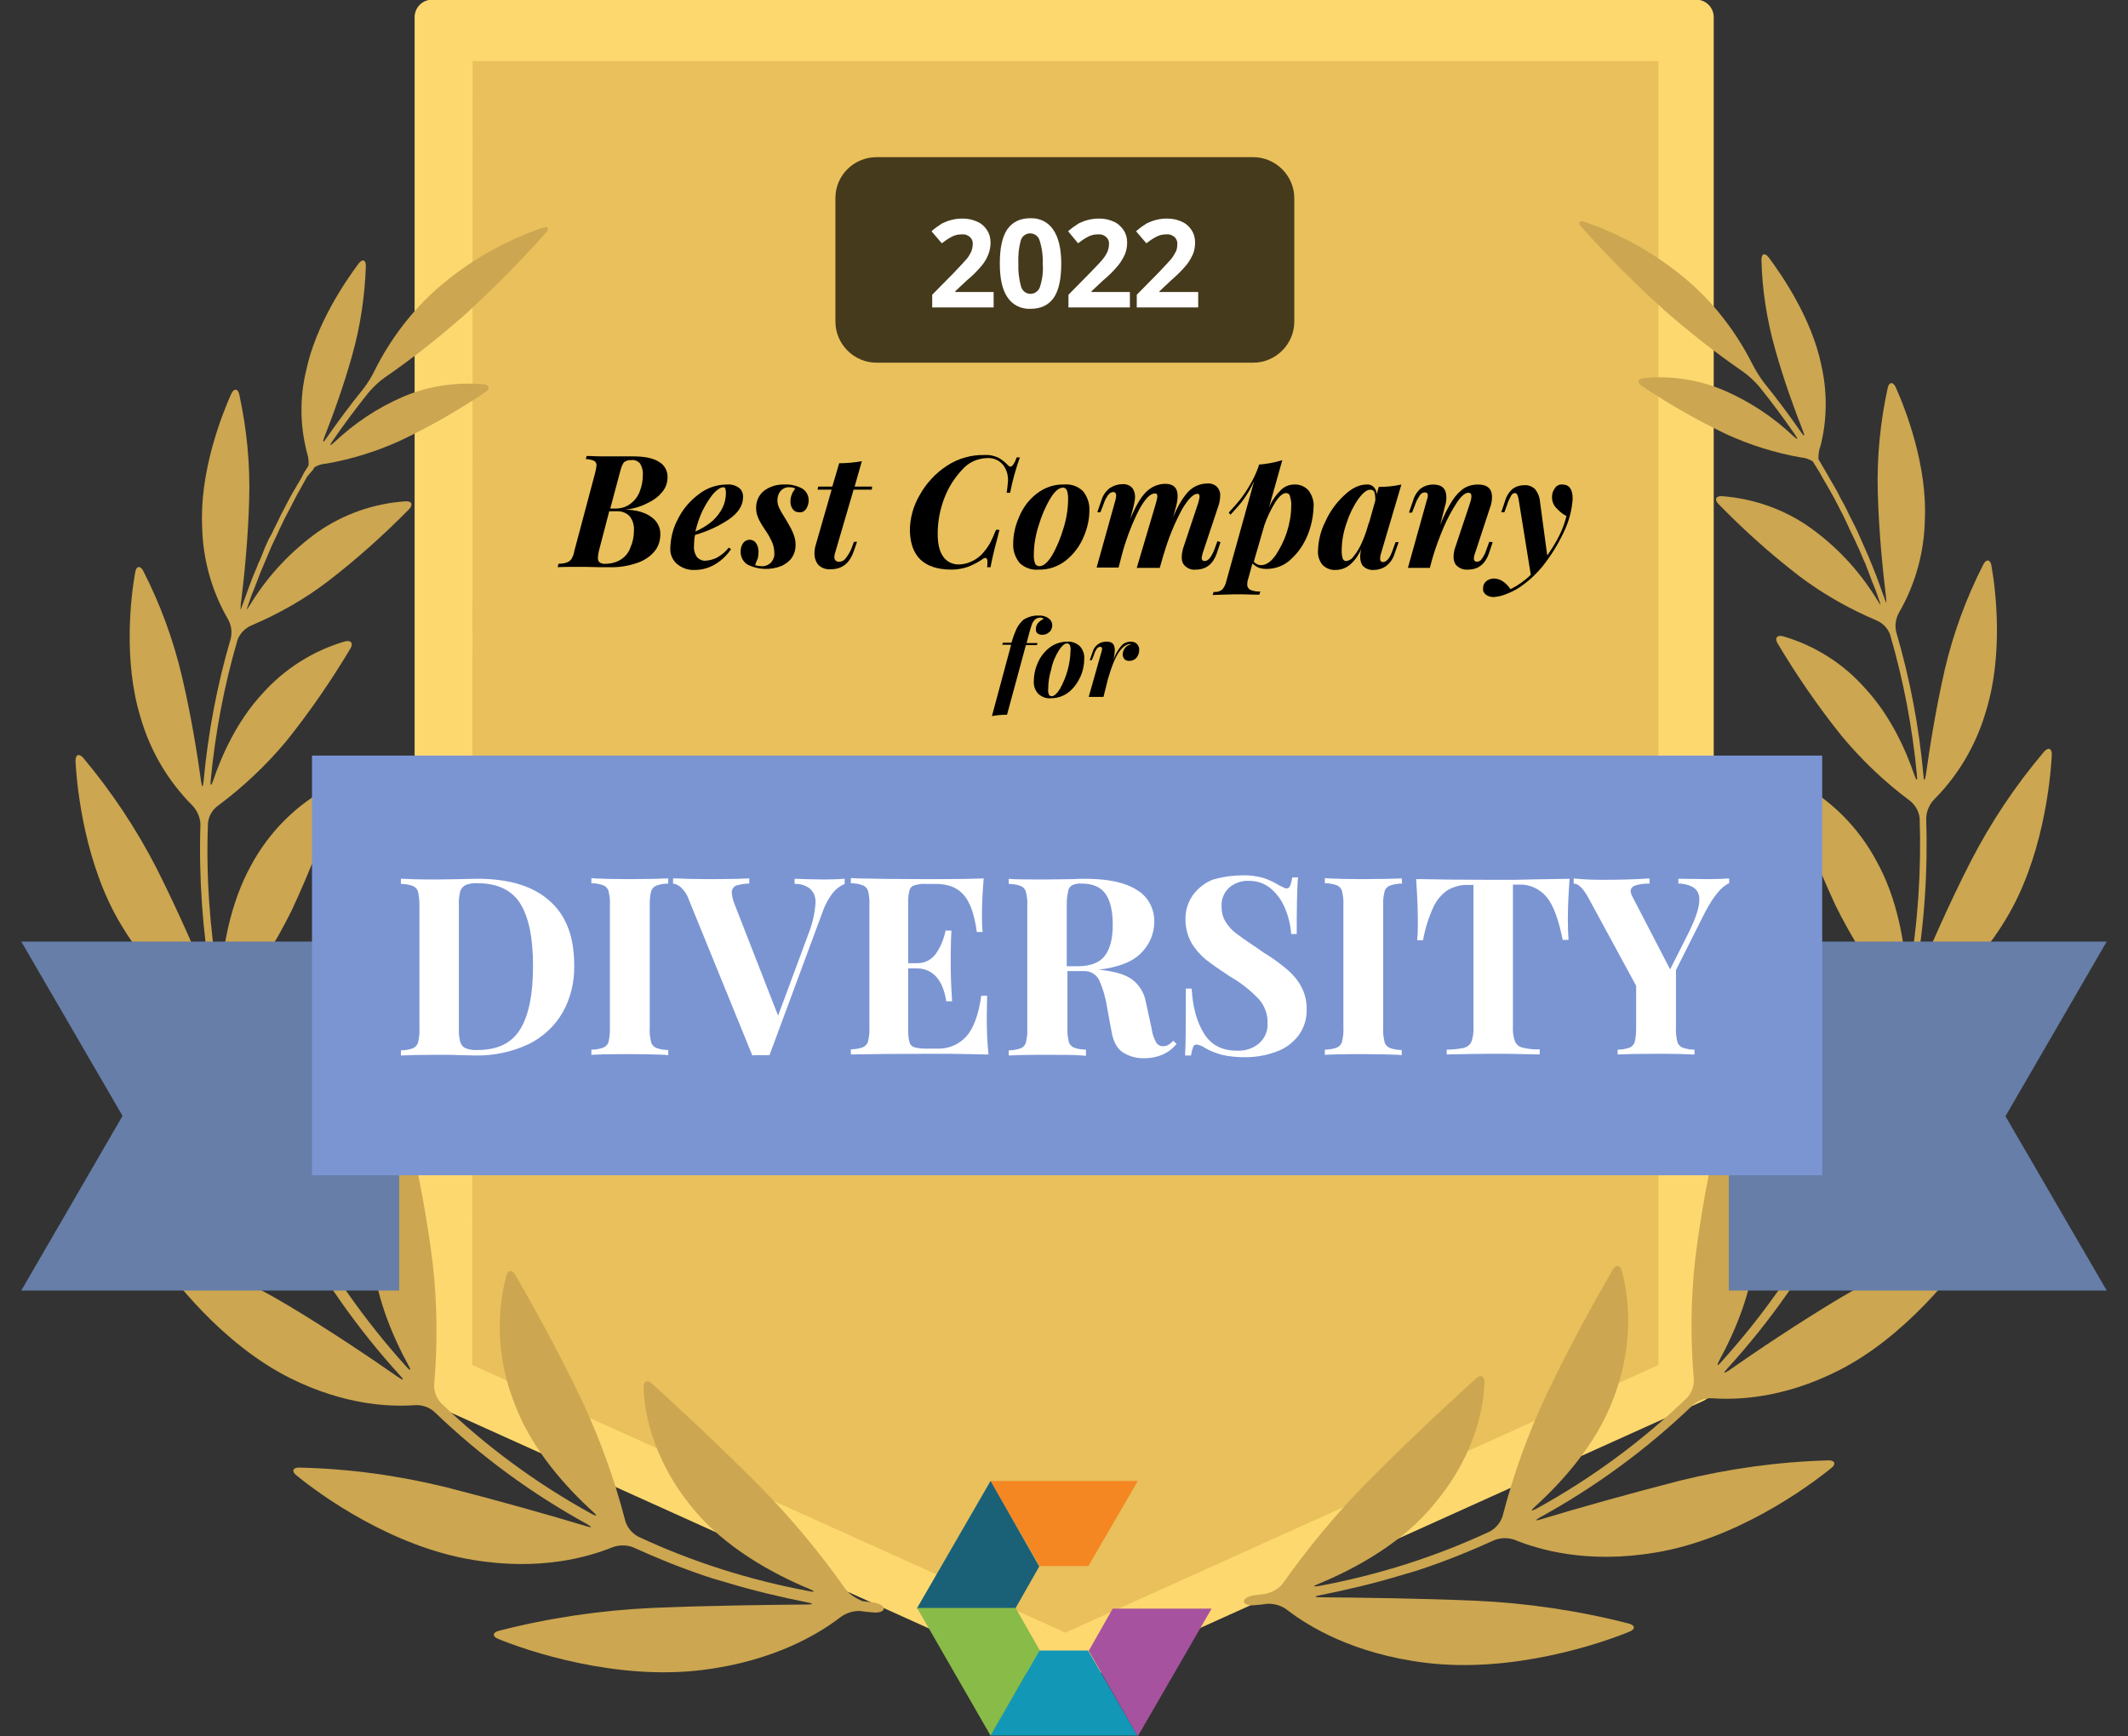 <?xml version="1.0" encoding="utf-8"?>
<!-- Generator: Adobe Illustrator 26.5.0, SVG Export Plug-In . SVG Version: 6.00 Build 0)  -->
<svg version="1.1" id="Layer_1" xmlns="http://www.w3.org/2000/svg" xmlns:xlink="http://www.w3.org/1999/xlink" x="0px" y="0px"
	 viewBox="0 0 620 506" style="enable-background:new 0 0 620 506;" xml:space="preserve">
<rect x="0" y="0" width="620" height="506" fill="#333333" stroke="none"/>
<style type="text/css">
	.st0{fill:#FDD86F;}
	.st1{fill-rule:evenodd;clip-rule:evenodd;fill:#FDD86F;}
	.st2{fill:#E9C05B;}
	.st3{fill:#463A1C;}
	.st4{fill:#FFFFFF;}
	.st5{fill-rule:evenodd;clip-rule:evenodd;fill:#FFFFFF;}
	.st6{fill:#CCA650;}
	.st7{fill:#F58722;}
	.st8{fill:#1A6178;}
	.st9{fill:#1298B6;}
	.st10{fill:#89BB48;}
	.st11{fill:#A7529E;}
	.st12{fill:#B27D28;}
	.st13{fill:#C99129;}
	.st14{fill-rule:evenodd;clip-rule:evenodd;}
	.st15{fill:#667EA8;}
	.st16{fill:#7B95D3;}
	.st17{fill:#4D99AA;}
	.st18{fill:#55AEC5;}
	.st19{fill:#00487A;}
	.st20{fill:#00AAE0;}
	.st21{fill:#FFFFFF;stroke:#FFFFFF;stroke-miterlimit:10;}
	.st22{clip-path:url(#SVGID_00000105409720232606333140000005118343972059879079_);}
	.st23{clip-path:url(#SVGID_00000103959523019495975020000013719032929440454279_);}
	.st24{fill:url(#SVGID_00000085246485599824516510000015514841811893616056_);}
	.st25{fill:url(#SVGID_00000117663583600487708090000009672090156265878451_);}
	.st26{fill:url(#SVGID_00000091724835274372607940000009671892702787072390_);}
	.st27{fill:url(#SVGID_00000160168899553711130760000002853440350755148686_);}
	.st28{fill:url(#SVGID_00000077290776833812899410000003599840045131010479_);}
	.st29{fill:url(#SVGID_00000121965722116730684270000017345013973983810978_);}
	.st30{fill:url(#SVGID_00000163044648874482724370000012691740804154609075_);}
	.st31{fill:url(#SVGID_00000122723031406649590600000004227663296261401013_);}
	.st32{clip-path:url(#SVGID_00000160165762396533909830000005758739888280845236_);}
	.st33{clip-path:url(#SVGID_00000180335147610977749740000006962664925921168771_);}
	.st34{fill:url(#SVGID_00000007412226026874948910000013354538534532163493_);}
	.st35{fill:url(#SVGID_00000002373517509938134120000004381391655484964995_);}
	.st36{fill:url(#SVGID_00000016775012105243141310000017127149306702928008_);}
	.st37{fill:url(#SVGID_00000116201650427816587880000011213961224396138165_);}
	.st38{fill:url(#SVGID_00000179626882068821816840000007920732476957323657_);}
	.st39{fill:url(#SVGID_00000029755062757085859370000002360086237276431280_);}
	.st40{fill:url(#SVGID_00000103965538726730482400000009520768843674718646_);}
	.st41{fill:url(#SVGID_00000115486133867815342810000017481039033957292978_);}
	.st42{clip-path:url(#SVGID_00000072278757844262553890000008422480408259479715_);}
	.st43{clip-path:url(#SVGID_00000150081549979685029800000008264189619427898780_);}
	.st44{fill:url(#SVGID_00000136397805237229849210000015508354728620285114_);}
	.st45{fill:url(#SVGID_00000045616284122334825060000009939978471258602887_);}
	.st46{fill:url(#SVGID_00000178909928157256991470000004498553433529486994_);}
	.st47{fill:url(#SVGID_00000093164992552232915940000003942015495009372344_);}
	.st48{fill:url(#SVGID_00000123406991167307827930000001357610777899197825_);}
	.st49{fill:url(#SVGID_00000086667908027068828440000005522112196880831112_);}
	.st50{fill:url(#SVGID_00000135668324269172154380000009613673193466983067_);}
	.st51{fill:url(#SVGID_00000092414833558112316800000001434052507495506622_);}
	.st52{clip-path:url(#SVGID_00000010293304990544335680000017234977034234316463_);}
	.st53{clip-path:url(#SVGID_00000123432955467856795820000002766839742570642312_);}
	.st54{fill:url(#SVGID_00000040547293539971800690000003936797609848686777_);}
	.st55{fill:url(#SVGID_00000034048554041062923790000013739217918707133826_);}
	.st56{fill:url(#SVGID_00000114038922224421085470000002425298798915250834_);}
	.st57{fill:url(#SVGID_00000029730086697187889540000009333386945374071199_);}
	.st58{fill:url(#SVGID_00000065063608047749087360000015825843038657718413_);}
	.st59{fill:url(#SVGID_00000075842901318773168950000006756658754489623734_);}
	.st60{fill:url(#SVGID_00000142876035510895527240000014130807419048161685_);}
	.st61{fill:url(#SVGID_00000151505646927364586180000002839986371138673580_);}
	.st62{clip-path:url(#SVGID_00000025425495732980657640000010304561657360608402_);}
	.st63{clip-path:url(#SVGID_00000128483666809750628250000000735981102841499058_);}
	.st64{fill:url(#SVGID_00000114773085141939021890000000143429857124596392_);}
	.st65{fill:url(#SVGID_00000114072419901496948760000000227588239991305399_);}
	.st66{fill:url(#SVGID_00000005972124355168203060000000743185303363966608_);}
	.st67{fill:url(#SVGID_00000135662078234789406060000003513899116203873953_);}
	.st68{fill:url(#SVGID_00000004542602085606484080000015189807879394551184_);}
	.st69{fill:url(#SVGID_00000155112743558933363900000003351628577853235877_);}
	.st70{fill:url(#SVGID_00000134946888703812380330000004031126811094031258_);}
	.st71{fill:url(#SVGID_00000013168669499589904680000015018828468241288382_);}
</style>
<g>
	<path class="st0" d="M494.1,403.7L310,486.8l-184.1-83.1V5h368.1V403.7z"/>
	<path class="st1" d="M307.9,491.4c0.7,0.3,1.4,0.4,2.1,0.5c0.7,0,1.4-0.2,2.1-0.5l184.1-83.1c1.8-0.8,3-2.6,3.1-4.6V5
		c0-2.8-2.3-5.1-5.1-5.1l0,0H125.9c-2.8,0-5.1,2.3-5.1,5.1v398.7c0,2,1.2,3.8,3.1,4.6L307.9,491.4z M310,481.2l-179-80.8V10.1h358
		v390.2L310,481.2z"/>
	<path class="st2" d="M137.7,17.8h345.5v380l-172.8,78l-172.8-78L137.7,17.8L137.7,17.8z"/>
	<path class="st6" d="M246.2,462.9c-7.5-10.6-15.8-20.6-24.9-29.8c-13.4-13.5-26.2-25.2-31.4-29.9c-1.3-1.2-2.4-0.7-2.4,1.1
		c0.2,6.1,2,20.3,14.3,35.2c9.4,11.6,23.7,19.3,34.1,23.6c1.6,0.7,1.5,1-0.2,0.6c-17.2-3.2-34-8.5-49.8-15.9c-1.8-1-3.1-2.6-3.7-4.5
		c-3.1-12-7.3-23.7-12.6-35c-7.8-16.4-16.1-30.9-19.5-36.8c-0.9-1.5-2.1-1.4-2.6,0.3c-3.2,12.4-2.3,25.4,2.4,37.2
		c5,13.5,15.2,24.6,22.9,31.6c1.3,1.2,1.2,1.4-0.4,0.6c-16-8.8-30.7-19.6-43.9-32.3c-1.4-1.5-2.1-3.4-2-5.5
		c1-11.6,0.9-23.3-0.4-34.9c-1.6-13.1-4-26-7.1-38.8c-0.4-1.7-1.5-2-2.5-0.4c-6.1,10.4-9,22.3-8.2,34.3c0.6,13.3,6.1,25.9,10.7,34.3
		c0.9,1.5,0.6,1.8-0.6,0.4c-12.2-13.5-22.7-28.5-31.3-44.6c-0.8-1.8-0.9-3.9-0.1-5.8c4.6-10.6,8.1-21.6,10.4-33
		c2.4-12.9,4-25.8,4.8-38.9c0.1-1.8-1-2.4-2.3-1.2c-8.9,7.9-15.2,18.4-18.1,30c-3.4,13-2.1,26.6-0.3,36c0.3,1.7,0,1.8-0.7,0.2
		c-6.2-13.7-11.1-28.1-14.5-42.8c-0.3-2,0.2-4,1.4-5.6c6.7-8.4,12.5-17.6,17.3-27.3c5.2-11.2,9.8-22.8,13.5-34.5
		c0.5-1.7-0.4-2.5-2-1.7c-10,5.2-18.1,13.3-23.4,23.2c-6.1,11.1-8.2,24-8.8,33.1c-0.1,1.8-0.4,1.8-0.7,0c-2.5-15-3.6-30.3-3-45.5
		c0.2-2,1.2-3.8,2.8-5c7.4-5.5,14.2-11.9,20.1-19c6.8-8.5,13-17.5,18.6-26.9c0.9-1.5,0.2-2.5-1.5-2.1c-9.3,2.7-17.7,8-24.2,15.3
		c-7.3,7.9-11.8,17.9-14.3,25.3c-0.6,1.7-0.9,1.6-0.7-0.1c1.3-13.8,3.9-27.5,7.8-40.9c0.7-1.9,2.2-3.4,4-4.2c8-3.4,15.6-7.7,22.5-13
		c8.3-6.4,16.1-13.4,23.5-20.9c1.2-1.3,0.8-2.4-1-2.3c-9.2,0.6-18.1,3.7-25.7,9c-7.6,5.5-14.1,12.3-19.1,20.3
		c-0.5,0.8-1,1.6-1.5,2.3c0-0.2,0.1-0.3,0.1-0.5c0.3-0.9,0.6-1.8,0.9-2.6c0.3-0.9,0.6-1.7,1-2.6l1-2.6l1-2.6
		c0.4-0.9,0.7-1.7,1.1-2.6l1.1-2.6l1.1-2.6c0.4-0.8,0.8-1.7,1.2-2.5l1.2-2.6l1.2-2.5c0.4-0.8,0.9-1.7,1.3-2.5
		c0.4-0.8,0.9-1.6,1.3-2.5l1.3-2.5c0.5-0.8,0.9-1.6,1.4-2.5c0.5-0.8,0.9-1.7,1.4-2.5l1.7-2l0.4-0.7c1.1-0.7,2.3-1,3.6-1.1
		c7.4-1.3,14.7-3.6,21.5-6.7c8.6-4.1,16.8-8.8,24.7-14.1c1.5-1,1.2-2.1-0.5-2.3c-8.1-0.7-16.2,0.5-23.6,3.7s-14.1,7.7-19.9,13.2
		c-1.3,1.2-1.5,1-0.5-0.4c3.3-4.8,6.8-9.5,10.5-14.1c1.4-1.6,2.9-3.1,4.6-4.3c8-5.5,15.6-11.5,22.9-17.9
		c8.5-7.7,16.5-15.8,24.1-24.3c1.2-1.3,0.7-2-0.9-1.5c-11.2,3.8-21.6,9.8-30.6,17.6c-7.6,6.7-13.8,14.9-18.3,23.9
		c-0.9,1.9-2.1,3.8-3.4,5.5c-3.8,4.7-7.3,9.4-10.7,14.3c-1,1.5-1.2,1.3-0.6-0.3c2.4-6.1,5.6-14.8,8.1-23.8c2.4-8.5,3.7-17.3,4-26.1
		c0-1.8-1-2.1-2.1-0.7C100.6,82,92,94.6,89.2,108c-1.9,7.8-1.8,16,0.2,23.8c0.4,1.2,0.6,2.5,0.5,3.8l-0.4,0.7
		c-0.5,0.8-1,1.5-1.4,2.4s-1,1.7-1.5,2.6s-0.9,1.6-1.4,2.4l-1.4,2.6l-1.3,2.5c-0.5,0.9-0.9,1.7-1.3,2.6c-0.4,0.9-0.8,1.6-1.2,2.4
		c-0.4,0.8-0.8,1.8-1.3,2.6c-0.5,0.8-0.8,1.7-1.2,2.5c-0.4,0.8-0.7,1.7-1.1,2.7s-0.7,1.7-1.1,2.5c-0.3,0.8-0.7,1.8-1.1,2.7
		c-0.4,0.9-0.7,1.7-1,2.5s-0.7,1.8-1,2.7s-0.6,1.7-0.9,2.5l-1,2.7c0,0.2-0.1,0.4-0.2,0.5c0-0.9,0-1.8,0.2-2.7
		c0.9-7.4,2-18.3,2.3-29.5c0.3-10.3-0.7-20.5-2.9-30.6c-0.4-1.7-1.5-1.8-2.3-0.2c-2.9,6.5-9.3,22.9-8.5,38.9
		c0.2,9.4,2.8,18.7,7.5,26.8c1,1.8,1.3,3.8,0.8,5.8c-4,13.6-6.6,27.5-7.9,41.6c-0.2,1.8-0.4,1.8-0.7,0c-1.1-7.9-2.9-19.3-5.6-30.7
		c-2.5-10.7-6.3-21-11.3-30.8c-0.8-1.5-2-1.4-2.3,0.4c-1.3,7.2-3.5,25.8,1.5,42.2c2.8,9.8,8,18.7,15.2,25.9c1.4,1.5,2.2,3.4,2.3,5.4
		c-0.5,15.5,0.6,31,3.2,46.3c0.3,1.8,0,1.8-0.7,0.2c-3.5-8.5-9-21.2-15.3-33.7c-5.9-11.5-13.1-22.3-21.4-32.2
		c-1.2-1.3-2.2-0.9-2.2,0.9c0.4,8.2,2.8,30.6,13.4,48c8.7,14.6,19.1,21.7,24.9,24.9c1.7,1,3,2.7,3.6,4.6c3.5,15,8.4,29.7,14.8,43.7
		c0.7,1.6,0.5,1.8-0.6,0.4c-5.9-7.6-14.7-19-24.4-30c-9.1-10.3-19.4-19.5-30.5-27.5c-1.5-1-2.4-0.3-1.9,1.4
		c2.4,8.3,10.7,30.8,26.4,46.1c13,12.7,25.6,17.1,32.4,18.7c1.9,0.5,3.6,1.8,4.6,3.5c8.7,16.4,19.4,31.7,31.9,45.4
		c1.2,1.3,1,1.5-0.5,0.5c-8-5.6-19.9-13.6-32.2-21c-11.7-7-24.2-12.7-37.2-16.8c-1.7-0.5-2.4,0.4-1.4,1.9c4.8,7.1,19.5,26.2,39,36
		c16.3,8.2,29.7,8.5,36.7,8c2-0.1,4,0.6,5.5,1.9c13.4,12.9,28.4,23.9,44.6,32.8c1.5,0.9,1.5,1.1-0.2,0.6
		c-10.2-3.1-25.4-7.4-40.6-11.3c-14.2-3.5-28.7-5.5-43.2-5.8c-1.8,0-2.2,1.1-0.8,2.2c6.9,5.7,27.9,20.9,51.5,24.7
		c19.7,3.3,33.8-0.9,40.7-3.7c1.9-0.7,4-0.7,5.9,0c6.8,3.1,13.7,5.9,20.8,8.3c1.7,0.6,3.1,1,3.1,1s1.4,0.4,3.1,0.9
		c7.9,2.4,15.9,4.3,23.9,5.9c1.7,0.3,1.7,0.6,0,0.6c-11.5,0.1-28.7,0.3-45.3,1c-15.1,0.7-30.1,2.9-44.8,6.7
		c-1.7,0.5-1.8,1.6-0.1,2.3c8.5,3.5,34.1,12.2,59.4,9.1c21.2-2.6,34.3-10.7,40.5-15.5c1.7-1.2,3.7-1.8,5.7-1.7
		c1.2,0.2,2.4,0.3,3.6,0.4c1.8,0.2,3.2-0.3,3.2-1.1s-1.4-1.6-3.2-1.8l-3.1-0.4C249.2,465.7,247.4,464.6,246.2,462.9z"/>
	<path class="st6" d="M373.8,461.4c7.5-10.6,15.8-20.6,24.9-29.8c13.4-13.5,26.2-25.2,31.4-29.9c1.3-1.2,2.4-0.7,2.4,1.1
		c-0.2,6.1-2,20.3-14.3,35.1c-9.3,11.7-23.6,19.4-34.1,23.7c-1.7,0.7-1.5,0.9,0.2,0.6c17.2-3.2,34-8.5,49.8-15.9
		c1.8-1,3.1-2.6,3.7-4.5c3.1-12,7.3-23.7,12.6-35c7.8-16.4,16.1-30.9,19.5-36.8c0.9-1.5,2.1-1.4,2.6,0.3c1.6,5.9,4.2,19.9-2.4,37.2
		c-5,13.5-15.2,24.6-22.9,31.6c-1.3,1.2-1.2,1.4,0.4,0.6c16-8.8,30.7-19.6,43.9-32.3c1.4-1.5,2.1-3.4,2-5.5
		c-1-11.6-0.9-23.3,0.4-34.9c1.6-13,4-26,7.1-38.7c0.4-1.7,1.6-2,2.5-0.4c6.2,10.3,9,22.3,8.1,34.3c-0.6,13.3-6.1,25.9-10.7,34.3
		c-0.8,1.5-0.6,1.8,0.6,0.4c12.2-13.5,22.7-28.5,31.3-44.6c0.8-1.8,0.9-3.9,0.1-5.8c-4.6-10.6-8.1-21.6-10.4-33
		c-2.4-12.8-4.1-25.8-4.9-38.8c-0.1-1.8,1-2.4,2.3-1.2c8.9,7.9,15.2,18.3,18.1,29.9c3.4,13,2.1,26.6,0.3,36c-0.3,1.7,0,1.8,0.7,0.2
		c6.2-13.8,11.1-28.1,14.5-42.8c0.3-2-0.2-4-1.4-5.6c-6.7-8.4-12.5-17.6-17.3-27.3c-5.2-11.2-9.7-22.8-13.5-34.5
		c-0.5-1.7,0.4-2.5,2-1.7c10,5.2,18.1,13.3,23.4,23.2c6.2,11.1,8.2,24.1,8.8,33.1c0.1,1.8,0.4,1.8,0.7,0c2.6-15,3.6-30.2,3.1-45.5
		c-0.2-2-1.2-3.8-2.8-5.1c-7.4-5.5-14.1-11.9-20-19c-6.8-8.5-13-17.5-18.6-26.9c-0.9-1.5-0.2-2.5,1.5-2.1c9.3,2.7,17.7,8,24.1,15.3
		c7.3,7.9,11.8,17.9,14.3,25.3c0.6,1.7,0.9,1.6,0.7-0.1c-1.3-13.8-3.9-27.5-7.8-40.9c-0.7-1.9-2.1-3.4-4-4.2
		c-8-3.4-15.6-7.7-22.6-13c-8.3-6.4-16.1-13.4-23.4-20.9c-1.3-1.3-0.8-2.4,1-2.3c9.2,0.7,18.1,3.8,25.6,9.1
		c7.6,5.4,14.1,12.3,19.1,20.3c0.5,0.8,1,1.6,1.5,2.3c0-0.2-0.1-0.3-0.1-0.5c-0.3-0.9-0.6-1.8-0.9-2.6c-0.3-0.8-0.6-1.7-1-2.6
		c-0.4-0.9-0.7-1.7-1-2.6l-1-2.6c-0.3-0.9-0.7-1.7-1.1-2.6l-1.1-2.6l-1.2-2.6c-0.4-0.8-0.8-1.7-1.2-2.5c-0.4-0.8-0.8-1.7-1.2-2.6
		c-0.4-0.9-0.8-1.6-1.2-2.5l-1.3-2.5c-0.4-0.8-0.9-1.7-1.3-2.5l-1.4-2.5l-1.4-2.4l-1.4-2.5l-1.5-2.4l-0.4-0.7
		c-1.1-0.7-2.3-1.1-3.6-1.2c-7.4-1.3-14.7-3.6-21.5-6.7c-8.6-4.1-16.8-8.8-24.7-14.1c-1.5-1-1.3-2.1,0.5-2.3
		c8.1-0.8,16.3,0.5,23.7,3.7c7.3,3.2,14.1,7.7,19.9,13.2c1.3,1.2,1.5,1,0.5-0.4c-3.3-4.8-6.8-9.5-10.5-14.1c-1.4-1.6-3-3.1-4.7-4.3
		c-8-5.5-15.6-11.5-22.9-17.9c-8.5-7.7-16.5-15.7-24.1-24.2c-1.2-1.3-0.7-2.1,0.9-1.5c11.2,3.8,21.6,9.8,30.6,17.6
		c7.6,6.7,13.8,14.9,18.3,23.9c1,1.9,2.1,3.7,3.4,5.4c3.8,4.7,7.3,9.4,10.7,14.3c1,1.5,1.2,1.3,0.6-0.3c-2.4-6.1-5.6-14.8-8.1-23.8
		c-2.4-8.5-3.8-17.3-4-26.1c0-1.8,1-2.1,2.1-0.7c3.9,5.2,12.5,17.8,15.3,31.2c1.8,7.8,1.8,16-0.2,23.8c-0.5,1.2-0.6,2.5-0.6,3.8
		l0.4,0.7l1.4,2.4c0.5,0.8,1,1.7,1.5,2.6l1.4,2.4c0.5,0.9,1,1.7,1.4,2.6c0.4,0.9,0.9,1.6,1.3,2.4c0.4,0.8,0.9,1.7,1.3,2.6
		c0.4,0.9,0.8,1.6,1.2,2.4l1.3,2.6l1.1,2.5c0.4,0.9,0.8,1.8,1.2,2.7c0.4,0.9,0.7,1.7,1.1,2.5l1.1,2.7c0.3,0.8,0.7,1.7,1,2.5
		c0.3,0.8,0.7,1.8,1,2.7c0.3,0.9,0.6,1.7,0.9,2.5l1,2.7l0.2,0.5c0-0.9-0.1-1.8-0.2-2.7c-0.9-7.4-2-18.3-2.3-29.5
		c-0.3-10.3,0.7-20.5,2.9-30.6c0.4-1.7,1.5-1.8,2.3-0.2c2.9,6.5,9.3,22.9,8.5,38.9c-0.2,9.4-2.8,18.7-7.5,26.8
		c-1,1.8-1.3,3.8-0.8,5.8c4,13.6,6.6,27.5,7.9,41.6c0.1,1.8,0.4,1.8,0.7,0c1.1-7.9,2.9-19.3,5.5-30.7c2.5-10.7,6.3-21,11.3-30.8
		c0.8-1.5,2-1.4,2.3,0.4c1.3,7.3,3.5,25.8-1.5,42.2c-2.8,9.8-8,18.8-15.2,26c-1.4,1.5-2.2,3.4-2.3,5.4c0.5,15.5-0.5,31-3.2,46.3
		c-0.3,1.8,0,1.8,0.7,0.2c3.5-8.5,9-21.2,15.4-33.7c5.9-11.5,13.1-22.3,21.5-32.2c1.2-1.3,2.2-0.9,2.2,0.9
		c-0.4,8.2-2.8,30.6-13.4,48c-8.7,14.6-19.1,21.7-24.9,24.9c-1.7,1-3,2.7-3.6,4.6c-3.5,15-8.4,29.7-14.8,43.7
		c-0.7,1.6-0.5,1.8,0.6,0.3c5.9-7.6,14.7-19,24.5-30c9.1-10.3,19.4-19.5,30.6-27.5c1.5-1,2.4-0.3,1.9,1.4
		c-2.5,8.2-10.8,30.8-26.5,46c-13,12.7-25.6,17.1-32.4,18.7c-1.9,0.5-3.6,1.8-4.7,3.5c-8.7,16.4-19.4,31.7-31.9,45.4
		c-1.2,1.3-1,1.5,0.5,0.5c8-5.6,19.9-13.6,32.2-21c11.7-7,24.2-12.7,37.2-16.8c1.7-0.5,2.4,0.4,1.4,1.9c-4.8,7.1-19.5,26.2-39,36
		c-16.3,8.2-29.7,8.5-36.7,8c-2-0.1-4,0.6-5.5,1.9c-13.4,12.9-28.4,23.9-44.6,32.8c-1.5,0.9-1.5,1.1,0.2,0.6
		c10.2-3.1,25.4-7.4,40.6-11.3c14.2-3.5,28.7-5.5,43.3-5.9c1.8,0,2.2,1.1,0.8,2.2c-7,5.7-27.9,20.9-51.5,24.7
		c-19.7,3.3-33.8-0.9-40.7-3.7c-1.9-0.7-4-0.7-5.9,0c-6.8,3.1-13.7,5.9-20.8,8.3c-1.7,0.6-3.1,1-3.1,1s-1.4,0.4-3.1,0.9
		c-7.9,2.4-15.9,4.3-23.9,5.9c-1.8,0.3-1.7,0.6,0,0.6c11.5,0.1,28.7,0.3,45.3,1c15.1,0.7,30.1,2.9,44.8,6.7c1.7,0.5,1.8,1.6,0.1,2.3
		c-8.5,3.5-34.1,12.2-59.4,9.1c-21.2-2.6-34.3-10.7-40.5-15.5c-1.6-1.2-3.7-1.8-5.7-1.7c-1.2,0.2-2.4,0.3-3.6,0.4
		c-1.8,0.2-3.2-0.3-3.2-1.1c0-0.8,1.4-1.6,3.2-1.8l3.1-0.4C370.9,464,372.6,463,373.8,461.4z"/>
	<path class="st7" d="M288.5,431.6l14.4,24.8h14.2l14.4-24.8H288.5z"/>
	<path class="st8" d="M288.6,431.6l-21.5,37.2h28.7l7-12.3L288.6,431.6z"/>
	<path class="st9" d="M288.5,505.8h42.9L317,481h-14.2L288.5,505.8z"/>
	<path class="st10" d="M288.6,505.8l14.3-24.9l-7-12.3h-28.7L288.6,505.8z"/>
	<path class="st11" d="M324.2,468.8l-7,12.3l14.3,24.9l21.5-37.2L324.2,468.8z"/>
	<path class="st15" d="M83.8,274.4H6.2l29.5,50.8L6.2,376.1h110.1V274.4H83.8z"/>
	<path class="st15" d="M613.8,274.4H503.7v101.7h110.1l-29.5-50.8L613.8,274.4z"/>
	<path class="st16" d="M530.9,342.5V220.2H90.9v122.3H530.9z"/>
	<path class="st5" d="M139.1,256.1h-0.2l-4.8,0.1l-6.3,0.1h-3.3c-3,0-5.3-0.1-7.1-0.2h-0.6v1.5c1.2,0,2.4,0.2,3.5,0.6
		c0.7,0.3,1.3,0.9,1.5,1.7c0.3,1.3,0.4,2.6,0.4,4v35.9c0.1,1.3-0.1,2.7-0.4,4c-0.2,0.8-0.8,1.4-1.5,1.7c-1.1,0.4-2.3,0.6-3.5,0.6
		v1.5c2.3-0.1,5.6-0.2,10-0.2h1.5c0.7,0,1.7,0,2.9,0l2.8,0.1l4.5,0.1c5.3,0.1,10.6-1,15.5-3.3c4.1-2,7.6-5.2,9.9-9.2
		c2.4-4.2,3.5-9,3.4-13.8c0-8.2-2.3-14.4-7-18.6C155.5,258.3,148.5,256.1,139.1,256.1z M135.7,257.9c1.1-0.4,2.2-0.6,3.4-0.5
		c5.7,0,9.9,1.9,12.4,5.8c2.5,3.9,3.8,10,3.8,18.2c0,8.3-1.2,14.4-3.7,18.5c-2.5,4.1-6.6,6.1-12.5,6.1c-1.2,0.1-2.3-0.1-3.4-0.5
		c-0.8-0.3-1.3-1-1.6-1.8c-0.3-1.3-0.5-2.6-0.4-3.9v-36.2c-0.1-1.3,0.1-2.6,0.4-3.9C134.4,258.9,135,258.2,135.7,257.9z"/>
	<path class="st4" d="M194.7,257.5c-1.2,0-2.4,0.2-3.5,0.6c-0.7,0.3-1.3,0.9-1.5,1.7c-0.3,1.2-0.4,2.4-0.4,3.6v36.3
		c-0.1,1.3,0.1,2.7,0.4,4c0.2,0.8,0.8,1.4,1.5,1.7c1.1,0.4,2.3,0.6,3.5,0.6v1.5l-1.1-0.1c-2.5-0.1-5.8-0.2-9.9-0.2h-2.6
		c-3.8,0-6.8,0.1-8.8,0.2v-1.5c1.2,0,2.4-0.2,3.5-0.6c0.7-0.3,1.3-0.9,1.5-1.7c0.3-1.2,0.4-2.4,0.4-3.6v-36.3c0.1-1.3-0.1-2.7-0.4-4
		c-0.2-0.8-0.8-1.4-1.5-1.7c-1.1-0.4-2.3-0.6-3.5-0.6v-1.5l1.1,0.1c2.2,0.1,5.3,0.2,9.2,0.2h1.1c4.7,0,8.3-0.1,11-0.2V257.5z"/>
	<path class="st4" d="M239.8,256.3h0.8c2.2,0,4.1-0.1,5.5-0.2v1.5c-1.4,0.6-2.6,1.5-3.5,2.7c-1.4,1.8-2.4,3.8-3.1,5.9l-15.3,41.3
		h-0.3c-0.5,0-1.1,0-1.9,0h-0.9c-0.8,0-1.5,0-1.9,0.1l-18.5-45.4c-0.4-1.3-1.2-2.5-2.2-3.5c-0.6-0.6-1.5-1.1-2.4-1.2V256h1
		c2.4,0.1,5.3,0.2,8.7,0.2h2.5c4.4,0,7.7-0.1,10-0.2v1.5c-1.3,0-2.6,0.2-3.9,0.6c-0.8,0.4-1.2,1.2-1.2,2c0.1,1.1,0.3,2.1,0.7,3.1
		l12.8,32.8l8.9-24c1.1-2.8,1.8-5.8,2-8.8c0.1-1.6-0.4-3.1-1.6-4.2c-1.3-1-2.9-1.5-4.5-1.4v-1.5
		C234.5,256.2,237.3,256.3,239.8,256.3z"/>
	<path class="st4" d="M287.5,296.3c0,3.7,0.1,7.3,0.5,11h-1.1c-2.5-0.1-6.1-0.1-10.7-0.2h-4.7c-10.5,0-18.4,0.1-23.6,0.2v-1.5
		c1.2,0,2.4-0.2,3.5-0.6c0.7-0.3,1.3-0.9,1.5-1.7c0.3-1.3,0.5-2.6,0.4-4v-35.9c0.1-1.3-0.1-2.7-0.4-4c-0.2-0.7-0.8-1.3-1.5-1.6
		c-1.1-0.4-2.3-0.6-3.5-0.6v-1.5l2.3,0.1c4.7,0.1,11.1,0.2,19.1,0.2h4.6c5.8,0,10.1-0.1,12.7-0.2c-0.3,3.7-0.5,7.1-0.5,10v0.7
		c0,1.6,0,3.3,0.2,4.9h-1.7c-0.7-5.2-2-8.8-3.9-10.9c-1.9-2.1-4.5-3.1-8-3.1h-3c-1.1-0.1-2.2,0.1-3.3,0.4c-0.7,0.2-1.2,0.7-1.4,1.4
		c-0.3,1.1-0.4,2.2-0.4,3.4v17.9h2.3c2.3,0.1,4.5-0.9,5.8-2.8c1.4-2,2.3-4.3,2.8-6.7h1.7c-0.1,2-0.2,4.3-0.2,6.8v3.5
		c0,2.5,0.1,5.9,0.4,10.3h-1.7c-1-6.4-4-9.6-8.8-9.6h-2.3v18.2c0,1.1,0.1,2.3,0.4,3.4c0.2,0.7,0.7,1.2,1.4,1.4
		c1.1,0.3,2.2,0.4,3.3,0.4h3.5c3.1,0.1,6.2-1.2,8.3-3.5s3.6-6.3,4.4-11.9h1.7C287.6,291.8,287.5,293.9,287.5,296.3z"/>
	<path class="st5" d="M338.6,307.4c1.6-0.7,3.1-1.8,4.2-3.2l-1-0.9c-0.4,0.5-0.9,0.9-1.4,1.2c-0.5,0.3-1,0.4-1.5,0.4
		c-0.9,0-1.7-0.4-2.1-1.2c-0.7-1.3-1.1-2.6-1.3-4.1l-1.7-7.8c-0.5-2.6-1.9-4.8-4-6.4c-2.1-1.5-5.4-2.4-9.7-2.8
		c5.8-0.7,9.9-2.3,12.4-4.9c2.4-2.4,3.8-5.6,3.8-9c0.1-3.8-1.8-7.4-5-9.3c-3.4-2.2-8.4-3.3-15.1-3.3c-1.3,0-2.4,0-3.3,0.1l-8,0.1
		c-4.1,0-7.4,0-9.8-0.1l-1.2-0.1v1.5c1.2,0,2.4,0.2,3.5,0.6c0.7,0.3,1.3,0.9,1.5,1.7c0.3,1.3,0.5,2.6,0.4,4v35.9
		c0.1,1.3-0.1,2.7-0.4,4c-0.2,0.8-0.8,1.4-1.5,1.7c-1.1,0.4-2.3,0.6-3.5,0.6v1.5c2-0.1,5-0.2,8.8-0.2h2.7c4.1,0,7.4,0,9.9,0.2
		l1.1,0.1v-1.8c-1.2,0-2.4-0.2-3.5-0.6c-0.7-0.3-1.3-0.9-1.5-1.7c-0.3-1.3-0.5-2.6-0.4-4V283h4.7c1.9-0.1,3.6,0.9,4.5,2.5
		c1.1,2.5,1.9,5.1,2.3,7.8l1.4,7.6c0.5,2.7,1.5,4.5,3.1,5.7c2,1.3,4.3,1.9,6.6,1.8C335.1,308.4,336.9,308.1,338.6,307.4z M312.3,258
		c0.9-0.4,1.9-0.6,2.9-0.5c3.2,0,5.5,1,6.9,3s2.1,5,2.1,9s-0.7,6.8-2.2,8.9c-1.5,2.1-4.2,3.2-8.1,3.2h-3.1v-18.2
		c0-1.2,0.1-2.4,0.4-3.5C311.2,259.1,311.7,258.4,312.3,258z"/>
	<path class="st4" d="M361.9,255.1c2-0.1,4,0.2,6,0.7c1.6,0.5,3.1,1.2,4.6,2.1c0.5,0.3,1,0.5,1.4,0.7c0.3,0.2,0.6,0.3,1,0.3
		c0.5,0,0.8-0.3,1-0.8c0.3-0.8,0.5-1.6,0.6-2.4h1.7l-0.1,0.8c-0.2,3.3-0.3,8.5-0.3,15.7h-1.6c-0.2-2.6-0.8-5.1-1.8-7.5
		c-0.9-2.2-2.3-4.2-4.2-5.8c-1.8-1.5-4-2.2-6.3-2.2c-2.1-0.1-4.2,0.6-5.8,2c-1.5,1.4-2.3,3.4-2.2,5.4c0,1.5,0.3,3.1,1.1,4.4
		c0.8,1.3,1.8,2.5,3,3.4l0.4,0.3c1.3,1,3.2,2.3,5.6,3.9l2.3,1.6l1,0.6c2,1.3,3.9,2.7,5.8,4.3c1.6,1.4,3,3,4,4.9
		c1.1,2,1.6,4.2,1.6,6.5c0.1,2.8-0.7,5.5-2.4,7.8c-1.7,2.2-3.9,3.8-6.5,4.7c-2.9,1.1-6,1.6-9.1,1.6c-2.3,0-4.5-0.2-6.7-0.7
		c-1.7-0.5-3.4-1.1-4.9-2c-0.7-0.5-1.6-0.9-2.5-1c-0.5,0-0.9,0.3-1,0.8c-0.3,0.8-0.5,1.6-0.6,2.4h-1.7v-0.8
		c0.2-3.3,0.2-9.6,0.2-18.7h1.7c0.3,5.4,1.5,9.8,3.6,13.1c2.1,3.4,5.3,5,9.6,5c2.3,0.1,4.6-0.6,6.4-2.1c1.7-1.5,2.7-3.7,2.5-6
		c0.1-2.6-0.9-5.1-2.6-7c-2.3-2.4-4.9-4.5-7.8-6.2l-0.5-0.3c-2.9-1.9-5.2-3.5-7-4.9c-1.7-1.4-3.2-3.1-4.3-5c-1.1-2-1.7-4.3-1.7-6.6
		c-0.1-2.6,0.7-5.2,2.2-7.3c1.5-2,3.5-3.6,5.9-4.5C356.4,255.5,359.2,255.1,361.9,255.1z"/>
	<path class="st4" d="M408.5,257.5c-1.2,0-2.4,0.2-3.6,0.6c-0.7,0.3-1.3,0.9-1.5,1.7c-0.3,1.3-0.5,2.6-0.4,4v35.9
		c-0.1,1.3,0.1,2.7,0.4,4c0.2,0.8,0.8,1.4,1.5,1.7c1.1,0.4,2.3,0.6,3.5,0.6v1.5l-1.1-0.1c-2.5-0.1-5.8-0.2-9.9-0.2h-2.6
		c-3.8,0-6.8,0.1-8.8,0.2v-1.5c1.2,0,2.4-0.2,3.5-0.6c0.7-0.3,1.3-0.9,1.5-1.7c0.3-1.3,0.5-2.6,0.4-4v-35.9c0.1-1.3-0.1-2.7-0.4-4
		c-0.2-0.8-0.8-1.4-1.5-1.7c-1.1-0.4-2.3-0.6-3.5-0.6v-1.5l1.1,0.1c2.2,0.1,5.3,0.2,9.2,0.2h1.1c4.7,0,8.3-0.1,11-0.2L408.5,257.5z"
		/>
	<path class="st4" d="M457.3,256.1c-0.3,4.3-0.5,8.1-0.5,11.6v0.7c0,2.3,0.1,4.1,0.2,5.5h-1.7c-1.2-5.9-2.7-10.1-4.7-12.5
		c-2-2.4-5.1-3.8-8.2-3.6h-1.6v41.3c-0.1,1.5,0.1,3,0.6,4.4c0.4,0.9,1.2,1.6,2.2,1.8c1.6,0.4,3.3,0.6,5,0.5v1.5l-4.7-0.1
		c-3.3-0.1-5.9-0.1-8.1-0.1h-1.7c-3,0-7.2,0.1-12.6,0.2v-1.4c1.7,0,3.4-0.2,5-0.5c1-0.3,1.8-0.9,2.2-1.8c0.5-1.4,0.7-2.9,0.6-4.4
		v-41.3h-1.6c-2.1-0.1-4.1,0.5-5.9,1.5c-1.8,1.2-3.3,3-4.2,5c-1.4,3.1-2.4,6.3-3,9.6h-1.7c0.2-1.8,0.2-3.7,0.2-5.5
		c0-3.6-0.2-7.7-0.5-12.3h1.5c4.3,0.1,10.8,0.2,19.5,0.2h7.8C448.7,256.2,453.9,256.2,457.3,256.1z"/>
	<path class="st4" d="M497.5,256.2h0.8c2.2,0,4-0.1,5.5-0.2v1.4c-2.2,0.9-4.5,3.7-7,8.4l-8.5,16.9v16.9c-0.1,1.3,0.1,2.7,0.4,4
		c0.2,0.8,0.8,1.4,1.5,1.7c1.1,0.4,2.3,0.6,3.5,0.6v1.4H493c-2.1-0.1-4.8-0.2-8.2-0.2h-2.3c-5.2,0-8.9,0.1-11.2,0.2v-1.4
		c1.2,0,2.4-0.2,3.5-0.6c0.7-0.3,1.3-0.9,1.5-1.7c0.3-1.3,0.4-2.6,0.4-4v-12.3l-14-25.8c-1.5-2.7-2.9-4-4.2-4V256
		c2.8,0.3,5.7,0.4,8.5,0.4c4.5,0,9-0.1,13.6-0.4v1.5c-1.3,0-2.7,0.1-4,0.5c-1,0.3-1.5,0.9-1.5,1.7c0,0.5,0.2,0.9,0.4,1.4l11.1,21.4
		l5.7-11.3l0.4-0.9c1.6-3.4,2.4-6.1,2.4-8.1c0.1-1.4-0.5-2.7-1.6-3.5c-1.3-0.8-2.9-1.2-4.5-1.2v-1.4
		C492.3,256.1,495,256.2,497.5,256.2z"/>
	<path class="st14" d="M182.2,148.5c3.3,0.1,5.9,0.9,7.6,2.2c1.6,1.1,2.6,2.9,2.6,4.9s-0.6,3.9-1.9,5.3c-1.4,1.6-3.3,2.7-5.3,3.3
		c-2.5,0.8-5.1,1.2-7.7,1.1h-2.6c-1.6,0-3.1-0.1-4.5-0.1h-1.8c-2.6,0-4.6,0-6.1,0.1l0.2-1c0.8,0,1.7-0.1,2.5-0.4
		c0.5-0.2,1-0.5,1.3-1c0.4-0.7,0.7-1.4,0.8-2.2l6.1-22.9c0.2-0.7,0.3-1.4,0.4-2.2c0-0.5-0.2-1-0.7-1.3c-0.7-0.3-1.6-0.5-2.4-0.5
		l0.2-0.9h0.9c1.5,0.1,3.5,0.1,6,0.1h3.9h0.6c0.5,0,1.1,0,1.8,0h0.3c3.4,0,5.9,0.5,7.6,1.6c1.6,0.9,2.5,2.6,2.5,4.4
		c0,1.6-0.5,3.1-1.5,4.3c-1.1,1.4-2.6,2.5-4.3,3.3C186.6,147.7,184.4,148.3,182.2,148.5z M183.8,134.1c-0.7-0.1-1.4,0.2-2,0.6
		c-0.5,0.7-0.8,1.5-1,2.3l-3,11.2h1.6c1.5,0,3-0.4,4.3-1.4c1.2-0.9,2.2-2.2,2.7-3.6c0.6-1.5,0.9-3.2,0.9-4.8
		c0.1-1.1-0.2-2.3-0.8-3.3C185.9,134.4,184.9,133.9,183.8,134.1L183.8,134.1z M181,163c-1.4,0.9-3,1.3-4.6,1.3
		c-0.6,0.1-1.2-0.1-1.7-0.4c-0.4-0.3-0.5-0.8-0.5-1.3c0-0.5,0.1-1,0.2-1.6l0.1-0.5l3-11.5h2c1.5-0.1,3,0.4,4,1.5
		c0.9,1.2,1.3,2.7,1.2,4.1c0,1.7-0.3,3.3-1,4.9C183.2,161,182.2,162.2,181,163L181,163z"/>
	<path class="st14" d="M212.3,151.4c2.8-1.9,4.2-4.1,4.2-6.6c0-1.1-0.4-2.1-1.3-2.7c-1-0.7-2.2-1-3.4-0.9c-3,0-5.9,1-8.3,2.9
		c-2.5,1.9-4.6,4.3-6,7.2c-1.4,2.6-2.1,5.4-2.2,8.4c-0.1,1.8,0.6,3.5,2,4.7c1.5,1.2,3.3,1.8,5.1,1.7c2.2,0,4.3-0.6,6.2-1.8
		c1.8-1.1,3.3-2.6,4.4-4.3l-0.7-0.4c-0.9,1.2-2.1,2.2-3.4,2.9c-1,0.5-2.1,0.8-3.2,0.9c-1,0.1-1.9-0.3-2.6-1c-0.7-1-1-2.2-0.9-3.4
		c0-1,0.1-2.1,0.3-3.1C206,154.9,209.3,153.4,212.3,151.4z M207.8,143.9c1.1-1.2,2.1-1.9,3-1.9c0.2,0,0.4,0.1,0.5,0.3
		c0.1,0.4,0.2,0.8,0.2,1.2c0,1.6-0.3,3.1-1,4.5s-1.7,2.7-2.9,3.8c-1.5,1.3-3.2,2.3-5,3.1c0.5-2.1,1.2-4.2,2.1-6.1
		C205.6,147,206.6,145.4,207.8,143.9z"/>
	<path d="M220,164.7c0.6,0.2,1.2,0.3,1.8,0.3c1,0.1,2-0.3,2.8-1c0.7-0.8,1.1-1.8,1-2.9c0-1-0.2-2-0.6-3c-0.5-1.1-1-2.1-1.7-3.1
		l-1.3-2c-0.5-0.8-1-1.7-1.3-2.6c-0.3-0.8-0.4-1.6-0.4-2.5c0-1.9,0.8-3.6,2.2-4.8c1.7-1.3,3.9-2,6.1-1.9c1.7-0.1,3.4,0.3,5,1.1
		c1.3,0.7,2.1,2.2,2,3.7c0,0.8-0.3,1.6-0.7,2.3c-0.5,0.7-1.2,1.1-2.1,1c-0.7,0-1.4-0.3-1.8-0.9c-0.5-0.6-0.7-1.4-0.7-2.2
		c0-0.7,0.1-1.4,0.4-2.1c0.2-0.6,0.6-1.2,1-1.7c-0.5-0.3-1-0.4-1.6-0.4c-1-0.1-1.9,0.3-2.6,1c-0.7,0.8-1,1.8-1,2.8
		c0,0.8,0.2,1.5,0.5,2.2c0.5,1,1,1.9,1.6,2.8l0.6,1l0.4,0.7c0.6,1,1.2,2.1,1.6,3.2c0.4,1,0.6,2,0.6,3.1c0,1.3-0.3,2.5-1,3.6
		c-0.7,1.1-1.8,1.9-3,2.5c-3.2,1.3-6.8,1.2-9.9-0.3c-1.4-0.8-2.2-2.4-2.1-4c0-0.8,0.2-1.6,0.7-2.3c0.4-0.6,1.1-1,1.9-1
		s1.5,0.4,1.9,1c0.5,0.8,0.7,1.6,0.7,2.6c0,0.6-0.1,1.2-0.2,1.8C220.5,163.3,220.3,163.9,220,164.7z"/>
	<path d="M243.2,161.5c-0.1,0.3-0.1,0.6-0.1,0.9c0,0.4,0.1,0.7,0.4,1c0.3,0.2,0.6,0.4,1,0.3c0.8,0,1.5-0.4,1.9-1
		c0.7-0.9,1.3-1.9,1.7-2.9l0.7-1.9h0.9l-0.9,2.6c-1.2,3.6-3.4,5.4-6.8,5.4c-1.3,0.1-2.5-0.3-3.5-1.2c-0.8-0.9-1.2-2.1-1.2-3.3
		c0-0.9,0.1-1.8,0.4-2.7l4.6-16h-4.1l0.2-0.9h4.1l2-6.8c2.2,0,4.4-0.2,6.6-0.6l-2.1,7.4h5.1l-0.1,0.9h-5.3L243.2,161.5z"/>
	<path d="M297.2,133.1c-1.2,3.4-2.2,6.9-2.9,10.5h-1c0.2-1.2,0.3-2.4,0.4-3.6c0-1.2-0.2-2.4-0.8-3.5c-1-2-3.1-3.2-5.4-3
		c-2.7,0.1-5.2,1.2-7,3.2c-2.3,2.4-4.1,5.2-5.3,8.3c-1.3,3.3-2,6.9-2,10.5c0,3,0.5,5.2,1.6,6.7c1,1.5,2.7,2.3,4.5,2.3
		c1.2,0,2.5-0.3,3.6-0.8c1.2-0.5,2.3-1.3,3.2-2.2c0.8-0.9,1.5-1.8,2.1-2.8l0.3-0.5c0.5-1,1.1-2.3,1.7-3.8h1l-0.6,2.4
		c-1.1,4-1.7,6.8-2,8.5h-1c0.1-0.5,0.1-1,0.1-1.5c0-0.8-0.2-1.2-0.6-1.2c-0.3,0-0.7,0.2-0.9,0.4c-1.3,0.9-2.7,1.6-4.2,2.2
		c-1.5,0.5-3.1,0.8-4.7,0.8c-4.1,0-7.1-1-9.1-2.9c-2-1.9-3-4.7-3.1-8.4c0-3.7,1-7.3,2.9-10.5c1.9-3.4,4.6-6.3,7.8-8.4
		c3.3-2.2,7.2-3.3,11.1-3.2c1.4-0.1,2.7,0.2,4,0.8c0.9,0.5,1.7,1.1,2.5,1.9l0.3,0.3c0.2,0.2,0.4,0.4,0.7,0.4c0.5,0,1.2-0.9,1.8-2.7
		h1V133.1z"/>
	<path class="st14" d="M296.9,150.7c-1.1,2.5-1.7,5.1-1.7,7.8c-0.1,2,0.6,4,1.9,5.6c1.5,1.4,3.5,2.1,5.5,1.9c2.9,0.1,5.7-0.9,8-2.7
		c2.2-1.8,4-4.1,5.1-6.8c1.1-2.5,1.7-5.1,1.7-7.8c0.1-2-0.6-4-1.9-5.6c-1.5-1.4-3.4-2.1-5.5-1.9c-2.9-0.1-5.7,0.9-8,2.7
		C299.7,145.7,298,148,296.9,150.7z M306,145.3c1.3-2.2,2.6-3.2,3.7-3.2c0.5,0,0.9,0.3,1.1,0.7c0.3,0.8,0.4,1.6,0.4,2.5
		c0,3-0.5,6-1.4,8.8c-0.8,2.7-1.9,5.4-3.3,7.8c-1.3,2.1-2.5,3.1-3.7,3.1c-0.5,0-1-0.3-1.2-0.7c-0.3-0.8-0.4-1.6-0.4-2.4
		c0-3,0.5-5.9,1.4-8.7C303.4,150.5,304.5,147.8,306,145.3z"/>
	<path d="M355.6,158l-1.1,3.3c-1.1,3.1-3.1,4.7-6.1,4.7c-1.4,0.2-2.8-0.5-3.6-1.6c-0.4-0.6-0.5-1.3-0.5-2c0-1.2,0.3-2.4,0.7-3.5
		l4.1-12.3c0.2-0.6,0.3-1.2,0.4-1.8c0-0.6-0.2-0.9-0.6-0.9c-1.2,0-2.7,1.5-4.5,4.5c-2.2,4.1-4,8.5-5.3,13v-0.1l-1.2,4.2h-6.7
		l5.6-18.9c0.2-0.6,0.3-1.2,0.4-1.9c0-0.6-0.2-0.9-0.7-0.9c-1.4,0-2.9,1.6-4.6,4.7c-2,3.9-3.6,8.1-4.8,12.3l0,0l-1.2,4.6h-6.4
		l5.5-19.7c0.1-0.4,0.2-0.9,0.2-1.3c0-0.6-0.3-1-0.8-1c-0.6,0-1.1,0.3-1.5,0.8c-0.6,0.8-1.1,1.8-1.4,2.8l-0.9,2.3h-0.9l1.2-3.5
		c0.4-1.4,1.3-2.7,2.5-3.6c1.1-0.7,2.3-1.1,3.6-1.1c1-0.1,2.1,0.3,2.8,1c0.6,0.7,0.9,1.7,0.9,2.6s-0.2,1.8-0.4,2.7l-1,3.9
		c1.5-3.7,3-6.3,4.6-7.9c1.5-1.5,3.5-2.4,5.6-2.4c2.4,0,3.6,1.2,3.6,3.5c0,1.1-0.2,2.2-0.5,3.3l-0.8,2.9c1.5-3.6,3.1-6.1,4.6-7.6
		c1.4-1.4,3.4-2.2,5.4-2.2c1-0.1,2.1,0.3,2.8,1c0.6,0.7,1,1.6,0.9,2.6c0,1-0.2,2-0.5,2.9l-4.6,13.8c-0.1,0.4-0.2,0.9-0.3,1.3
		c0,0.7,0.3,1,0.9,1c1,0,1.9-1.1,2.8-3.3l0.9-2.5L355.6,158z"/>
	<path class="st14" d="M381.3,143c-1-1.2-2.6-1.9-4.2-1.8c-1.5,0-2.9,0.6-3.9,1.6c-1.5,1.5-2.7,3.2-3.5,5.2l3.9-13.9
		c-2.2,0.7-4.5,1.1-6.8,1.3l-0.1,0.5c-0.7,2-1.6,3.9-2.7,5.7c-0.8,1.4-1.7,2.7-2.7,4c-0.7,0.9-1.6,1.9-2.6,3l-0.7,0.8l0.5,0.6
		c1.4-1.5,2.8-3,4-4.7c1.1-1.6,2.1-3.3,2.9-5.1l-8.2,29.5c-0.2,0.8-0.6,1.6-1.2,2.2c-0.7,0.5-1.5,0.7-2.4,0.6l-0.3,0.9
		c3.3-0.1,5.4-0.2,6.4-0.2h1h1.2l4,0.1h1l0.3-0.9c-1,0-2-0.1-2.9-0.5c-0.6-0.3-1-1-0.9-1.7c0-0.6,0.1-1.1,0.3-1.6l1.2-4.4
		c0.5,0.5,1.1,0.9,1.7,1.2c0.8,0.3,1.6,0.4,2.4,0.4c2.7,0,5.3-1,7.2-2.9c2.1-1.9,3.7-4.3,4.8-7c1-2.5,1.6-5.2,1.7-7.9
		C382.9,146.3,382.4,144.5,381.3,143z M371.6,161.9c-1.3,1.8-2.7,2.8-4.2,2.8c-0.8,0-1.6-0.4-2.1-1l3.1-10.7
		c0.8-2.3,1.9-4.6,3.2-6.7c1.2-1.8,2.2-2.6,3.1-2.6c0.5,0,1,0.3,1.1,0.8c0.3,1,0.5,2,0.4,3c0,2.6-0.5,5.2-1.3,7.7
		C374.1,157.6,373,159.8,371.6,161.9L371.6,161.9z"/>
	<path class="st14" d="M407.5,158h-0.9l-0.8,2.2c-0.8,2.4-1.8,3.6-2.8,3.6c-0.6,0-0.9-0.3-0.9-1c0-0.4,0.1-0.9,0.2-1.3l6-20.3
		c-2.2,0.5-4.4,0.7-6.6,0.7l-0.6,2.2c0-0.8-0.3-1.6-0.9-2.2c-0.5-0.5-1.3-0.8-2-0.7c-2.1,0-4.3,1-6.5,3.1c-2.3,2.1-4.2,4.7-5.5,7.6
		c-1.4,2.7-2.1,5.6-2.2,8.6c-0.1,1.5,0.4,3,1.3,4.1c1,1,2.4,1.6,3.8,1.5c1.5,0,3-0.5,4.2-1.5c1.5-1.3,2.7-3,3.4-4.9
		c-0.3,0.9-0.4,1.8-0.4,2.7c0,0.8,0.2,1.6,0.6,2.3c0.8,1,2.1,1.5,3.4,1.4c1.2,0,2.5-0.4,3.5-1.1c1.2-0.9,2.1-2.2,2.5-3.6L407.5,158z
		 M400.7,145.2c0,0.2,0,0.5,0,0.7l-2,7.1l0.2-1.1c-0.5,2.1-1.2,4.2-2.1,6.2c-0.6,1.4-1.4,2.8-2.4,4c-0.5,0.8-1.3,1.3-2.2,1.4
		c-0.4,0-0.8-0.2-1-0.7c-0.2-0.7-0.3-1.4-0.3-2.2c0-2.8,0.5-5.5,1.4-8.1c0.8-2.5,1.9-4.8,3.4-7c1.3-1.8,2.5-2.8,3.5-2.8
		c0.5,0,0.9,0.2,1.2,0.6C400.6,144,400.7,144.6,400.7,145.2L400.7,145.2z"/>
	<path d="M434.9,158l-1.1,3.3c-1.1,3.1-3.1,4.7-6.1,4.7c-1.4,0.1-2.7-0.4-3.6-1.5c-0.4-0.6-0.6-1.4-0.6-2.1c0-1.1,0.2-2.2,0.6-3.2
		l4.2-12.6c0.2-0.6,0.4-1.3,0.4-2s-0.3-1-0.9-1c-0.9,0-2,0.9-3.3,2.8c-1.5,2.3-2.8,4.7-3.9,7.3c-1.3,3.1-2.5,6.3-3.4,9.5l-0.6,2.3
		h-6.4l5.5-19.7c0.2-0.5,0.3-1,0.3-1.5c0-0.5-0.3-0.8-0.8-0.8c-0.6,0-1.2,0.3-1.5,0.8c-0.5,0.8-1,1.6-1.3,2.5l-1,2.6h-0.9l1.2-3.5
		c0.4-1.4,1.2-2.7,2.3-3.6c1-0.7,2.3-1.1,3.5-1.1c2.6,0,3.9,1.2,3.9,3.7c0,0.9-0.1,1.8-0.4,2.6l-1.4,5.5c1-2.5,2.1-4.9,3.6-7.2
		c0.9-1.4,2.1-2.7,3.5-3.6c1.2-0.7,2.5-1,3.9-1c2.7,0,4.1,1.2,4.1,3.6c0,1.1-0.2,2.2-0.6,3.2l-4.4,13.4c-0.2,0.4-0.2,0.9-0.3,1.3
		c0,0.6,0.3,1,0.9,1s1.1-0.3,1.4-0.8c0.6-0.8,1.1-1.8,1.4-2.8l0.8-2.2L434.9,158z"/>
	<path d="M455.2,141.2c2,0,3,1.4,3,4.1c-0.2,3.4-1.1,6.7-2.6,9.8c-1.7,3.6-3.8,7-6.3,10.1c-1.5,1.8-3.2,3.5-5.1,4.9
		c-1.6,1.3-3.4,2.3-5.3,3l-0.5,0.2c-1,0.4-2.1,0.6-3.2,0.7c-0.8,0-1.6-0.2-2.3-0.7c-0.6-0.5-0.9-1.1-0.8-1.9c0-0.8,0.3-1.5,0.9-2
		c0.6-0.5,1.4-0.8,2.2-0.8c1.8,0,3.4,1,4.9,3.1c2.2-1.1,4.2-2.5,5.9-4.2l-3.5-21.7c-0.1-0.6-0.2-1.2-0.5-1.7
		c-0.1-0.3-0.4-0.4-0.7-0.4c-0.3,0-0.7,0.2-1,0.7c-0.5,0.9-0.9,1.7-1.2,2.7l-0.8,2.2h-0.9l1.1-3.3c0.4-1.4,1.2-2.7,2.3-3.6
		c1-0.7,2.1-1,3.3-1c1.1-0.1,2.2,0.3,3.1,1.1c0.9,1.1,1.4,2.4,1.5,3.8l2.1,15.6c1.3-1.9,2.5-3.8,3.5-5.8c0.9-1.8,1.6-3.7,2.1-5.7
		c-1.2-0.6-2.2-1.5-3.1-2.5c-0.8-0.9-1.2-2.1-1.1-3.3c0-0.8,0.3-1.6,0.8-2.3C453.5,141.5,454.4,141.1,455.2,141.2z"/>
	<path d="M302.6,179.4c1-0.1,2.1,0.2,2.9,0.8c1.2,0.8,1.4,2.4,0.6,3.6c-0.1,0.2-0.2,0.3-0.4,0.4c-0.5,0.5-1.2,0.8-2,0.8
		c-0.5,0-1-0.1-1.4-0.4c-0.4-0.3-0.5-0.8-0.5-1.2c0-0.7,0.2-1.3,0.6-1.8c0.5-0.5,1-1,1.7-1.2c-0.1-0.1-0.3-0.2-0.4-0.3
		c-0.2-0.1-0.4-0.1-0.6-0.1c-0.6,0-1.2,0.2-1.6,0.6c-0.4,0.4-0.8,1-0.9,1.5c-0.2,0.6-0.5,1.4-0.7,2.3l-0.8,3h3.2l-0.2,0.6h-3.2
		l-5.5,20.3c-1.5,0-2.9,0.1-4.4,0.4l5.6-20.8H292l0.2-0.6h2.5c0.4-1.4,0.9-2.8,1.5-4.1c0.5-1,1.2-1.9,2-2.6
		C299.5,179.8,301.1,179.3,302.6,179.4z"/>
	<path class="st14" d="M302.3,193.3c-0.7,1.6-1.1,3.4-1.1,5.2c-0.1,1.4,0.4,2.7,1.3,3.7c1,0.9,2.3,1.4,3.6,1.3
		c1.9,0,3.8-0.6,5.3-1.8c1.5-1.2,2.6-2.8,3.4-4.5c0.7-1.6,1.1-3.4,1.1-5.2c0.1-1.4-0.4-2.7-1.3-3.7c-1-0.9-2.3-1.4-3.6-1.3
		c-1.9,0-3.8,0.6-5.3,1.8C304.2,190,303,191.6,302.3,193.3z M308.4,189.7c0.9-1.4,1.7-2.2,2.5-2.2c0.3,0,0.6,0.2,0.8,0.5
		c0.2,0.5,0.3,1.1,0.2,1.7c-0.1,3.9-1.2,7.7-3.1,11.1c-0.9,1.4-1.7,2.1-2.4,2.1c-0.3,0-0.7-0.2-0.8-0.5c-0.2-0.5-0.3-1-0.2-1.6
		c0-2,0.3-3.9,0.9-5.8C306.6,193.2,307.4,191.4,308.4,189.7L308.4,189.7z"/>
	<path d="M329.7,187.7L329.7,187.7h-0.2c-0.1,0-0.1,0-0.2,0c-1,0-2.1,0.7-3.2,2.2c-1.1,1.5-2.2,4.2-3.3,8l-1.3,5.2h-4.3l3.7-13.1
		c0.1-0.3,0.2-0.6,0.2-0.9c0-0.4-0.2-0.6-0.5-0.6c-0.4,0-0.8,0.2-1,0.5c-0.4,0.6-0.7,1.2-0.9,1.9l-0.6,1.5h-0.6l0.8-2.3
		c0.5-1.9,2.2-3.2,4.2-3.1c1.6,0,2.3,0.8,2.3,2.5c0,0.6-0.1,1.2-0.2,1.8l-0.2,1c0.5-1.5,1.3-2.9,2.3-4.1c0.7-0.8,1.7-1.2,2.8-1.2
		c0.7,0,1.3,0.2,1.8,0.7c0.4,0.5,0.7,1.1,0.6,1.8c0,0.8-0.3,1.6-0.8,2.2c-0.5,0.6-1.3,0.9-2.1,0.9c-0.5,0-1-0.1-1.4-0.5
		c-0.3-0.4-0.5-0.9-0.5-1.4c0-0.7,0.3-1.4,0.7-1.9c0.4-0.5,0.9-0.8,1.6-1L329.7,187.7L329.7,187.7z"/>
	<path class="st3" d="M255.4,45.8h109.7c6.6,0,12,5.4,12,12v35.9c0,6.6-5.4,12-12,12H255.4c-6.6,0-12-5.4-12-12v-36
		C243.4,51.1,248.8,45.8,255.4,45.8z"/>
	<path class="st4" d="M289.5,89.6h-17.9v-3.7l6.4-6.5c1.9-2,3.1-3.3,3.7-4c0.5-0.6,0.9-1.3,1.3-2.1c0.2-0.6,0.4-1.3,0.4-2
		c0.1-0.9-0.2-1.7-0.9-2.3c-0.6-0.5-1.4-0.8-2.3-0.7c-1,0-2,0.2-2.9,0.7c-1,0.5-2,1.2-2.9,1.9l-3-3.5c1-0.9,2-1.6,3.1-2.3
		c0.9-0.4,1.8-0.8,2.7-1c1.1-0.3,2.2-0.4,3.3-0.4c1.5,0,2.9,0.3,4.2,0.9c1.2,0.5,2.2,1.4,2.9,2.5c0.7,1.1,1,2.3,1,3.6
		c0,1.1-0.2,2.3-0.6,3.3c-0.4,1.1-1,2.2-1.8,3.2c-1.4,1.7-2.9,3.2-4.6,4.6l-3.3,3.1v0.2h11.2L289.5,89.6z"/>
	<path class="st4" d="M309.2,76.8c0,4.5-0.7,7.8-2.2,10c-1.5,2.1-3.7,3.2-6.8,3.2c-2.7,0.1-5.2-1.1-6.7-3.4
		c-1.5-2.2-2.2-5.5-2.2-9.8c0-4.5,0.7-7.8,2.2-10c1.5-2.1,3.7-3.2,6.7-3.2c2.7-0.1,5.2,1.1,6.7,3.4
		C308.4,69.2,309.2,72.5,309.2,76.8z M296.7,76.8c-0.1,2.3,0.2,4.6,0.8,6.8c0.5,1.5,2,2.4,3.6,1.9c0.9-0.3,1.6-1,1.9-1.9
		c0.7-2.2,1-4.5,0.8-6.7c0.1-2.3-0.2-4.6-0.9-6.8c-0.4-1.5-2-2.4-3.5-2c-1,0.3-1.7,1-2,2C296.8,72.3,296.6,74.5,296.7,76.8
		L296.7,76.8z"/>
	<path class="st4" d="M329.2,89.6h-17.9v-3.7l6.4-6.5c1.9-2,3.2-3.3,3.7-4c0.5-0.6,0.9-1.3,1.3-2.1c0.2-0.6,0.4-1.3,0.4-2
		c0.1-0.9-0.2-1.7-0.9-2.3c-0.6-0.5-1.4-0.8-2.3-0.7c-1,0-2,0.2-2.9,0.7c-1,0.5-2,1.2-2.9,1.9l-2.9-3.5c1-0.9,2-1.6,3.1-2.3
		c0.9-0.4,1.8-0.8,2.7-1c1.1-0.3,2.2-0.4,3.3-0.4c1.5,0,2.9,0.3,4.2,0.9c1.2,0.5,2.1,1.4,2.9,2.5c0.7,1.1,1,2.3,1,3.6
		c0,1.1-0.2,2.3-0.6,3.3c-0.5,1.1-1.1,2.2-1.9,3.2c-1.4,1.7-2.9,3.2-4.6,4.6l-3.3,3.1v0.2h11.2V89.6z"/>
	<path class="st4" d="M349.1,89.6h-17.9v-3.7l6.4-6.5c1.9-2,3.1-3.3,3.7-4c0.5-0.6,0.9-1.4,1.3-2.1c0.3-0.6,0.4-1.3,0.4-2
		c0.1-0.9-0.2-1.7-0.9-2.3c-0.6-0.5-1.4-0.8-2.3-0.7c-1,0-2,0.2-2.9,0.7c-1,0.5-2,1.2-2.9,1.9l-3-3.5c1-0.9,2-1.6,3.1-2.3
		c0.9-0.4,1.8-0.8,2.7-1c1.1-0.3,2.2-0.4,3.3-0.4c1.5,0,2.9,0.3,4.2,0.9c1.2,0.5,2.2,1.4,2.9,2.5c0.7,1.1,1,2.3,1,3.6
		c0,1.1-0.2,2.3-0.6,3.3c-0.5,1.1-1.1,2.2-1.9,3.2c-1.4,1.7-3,3.2-4.6,4.6l-3.3,3.1v0.2h11.3L349.1,89.6L349.1,89.6z"/>
</g>
</svg>
